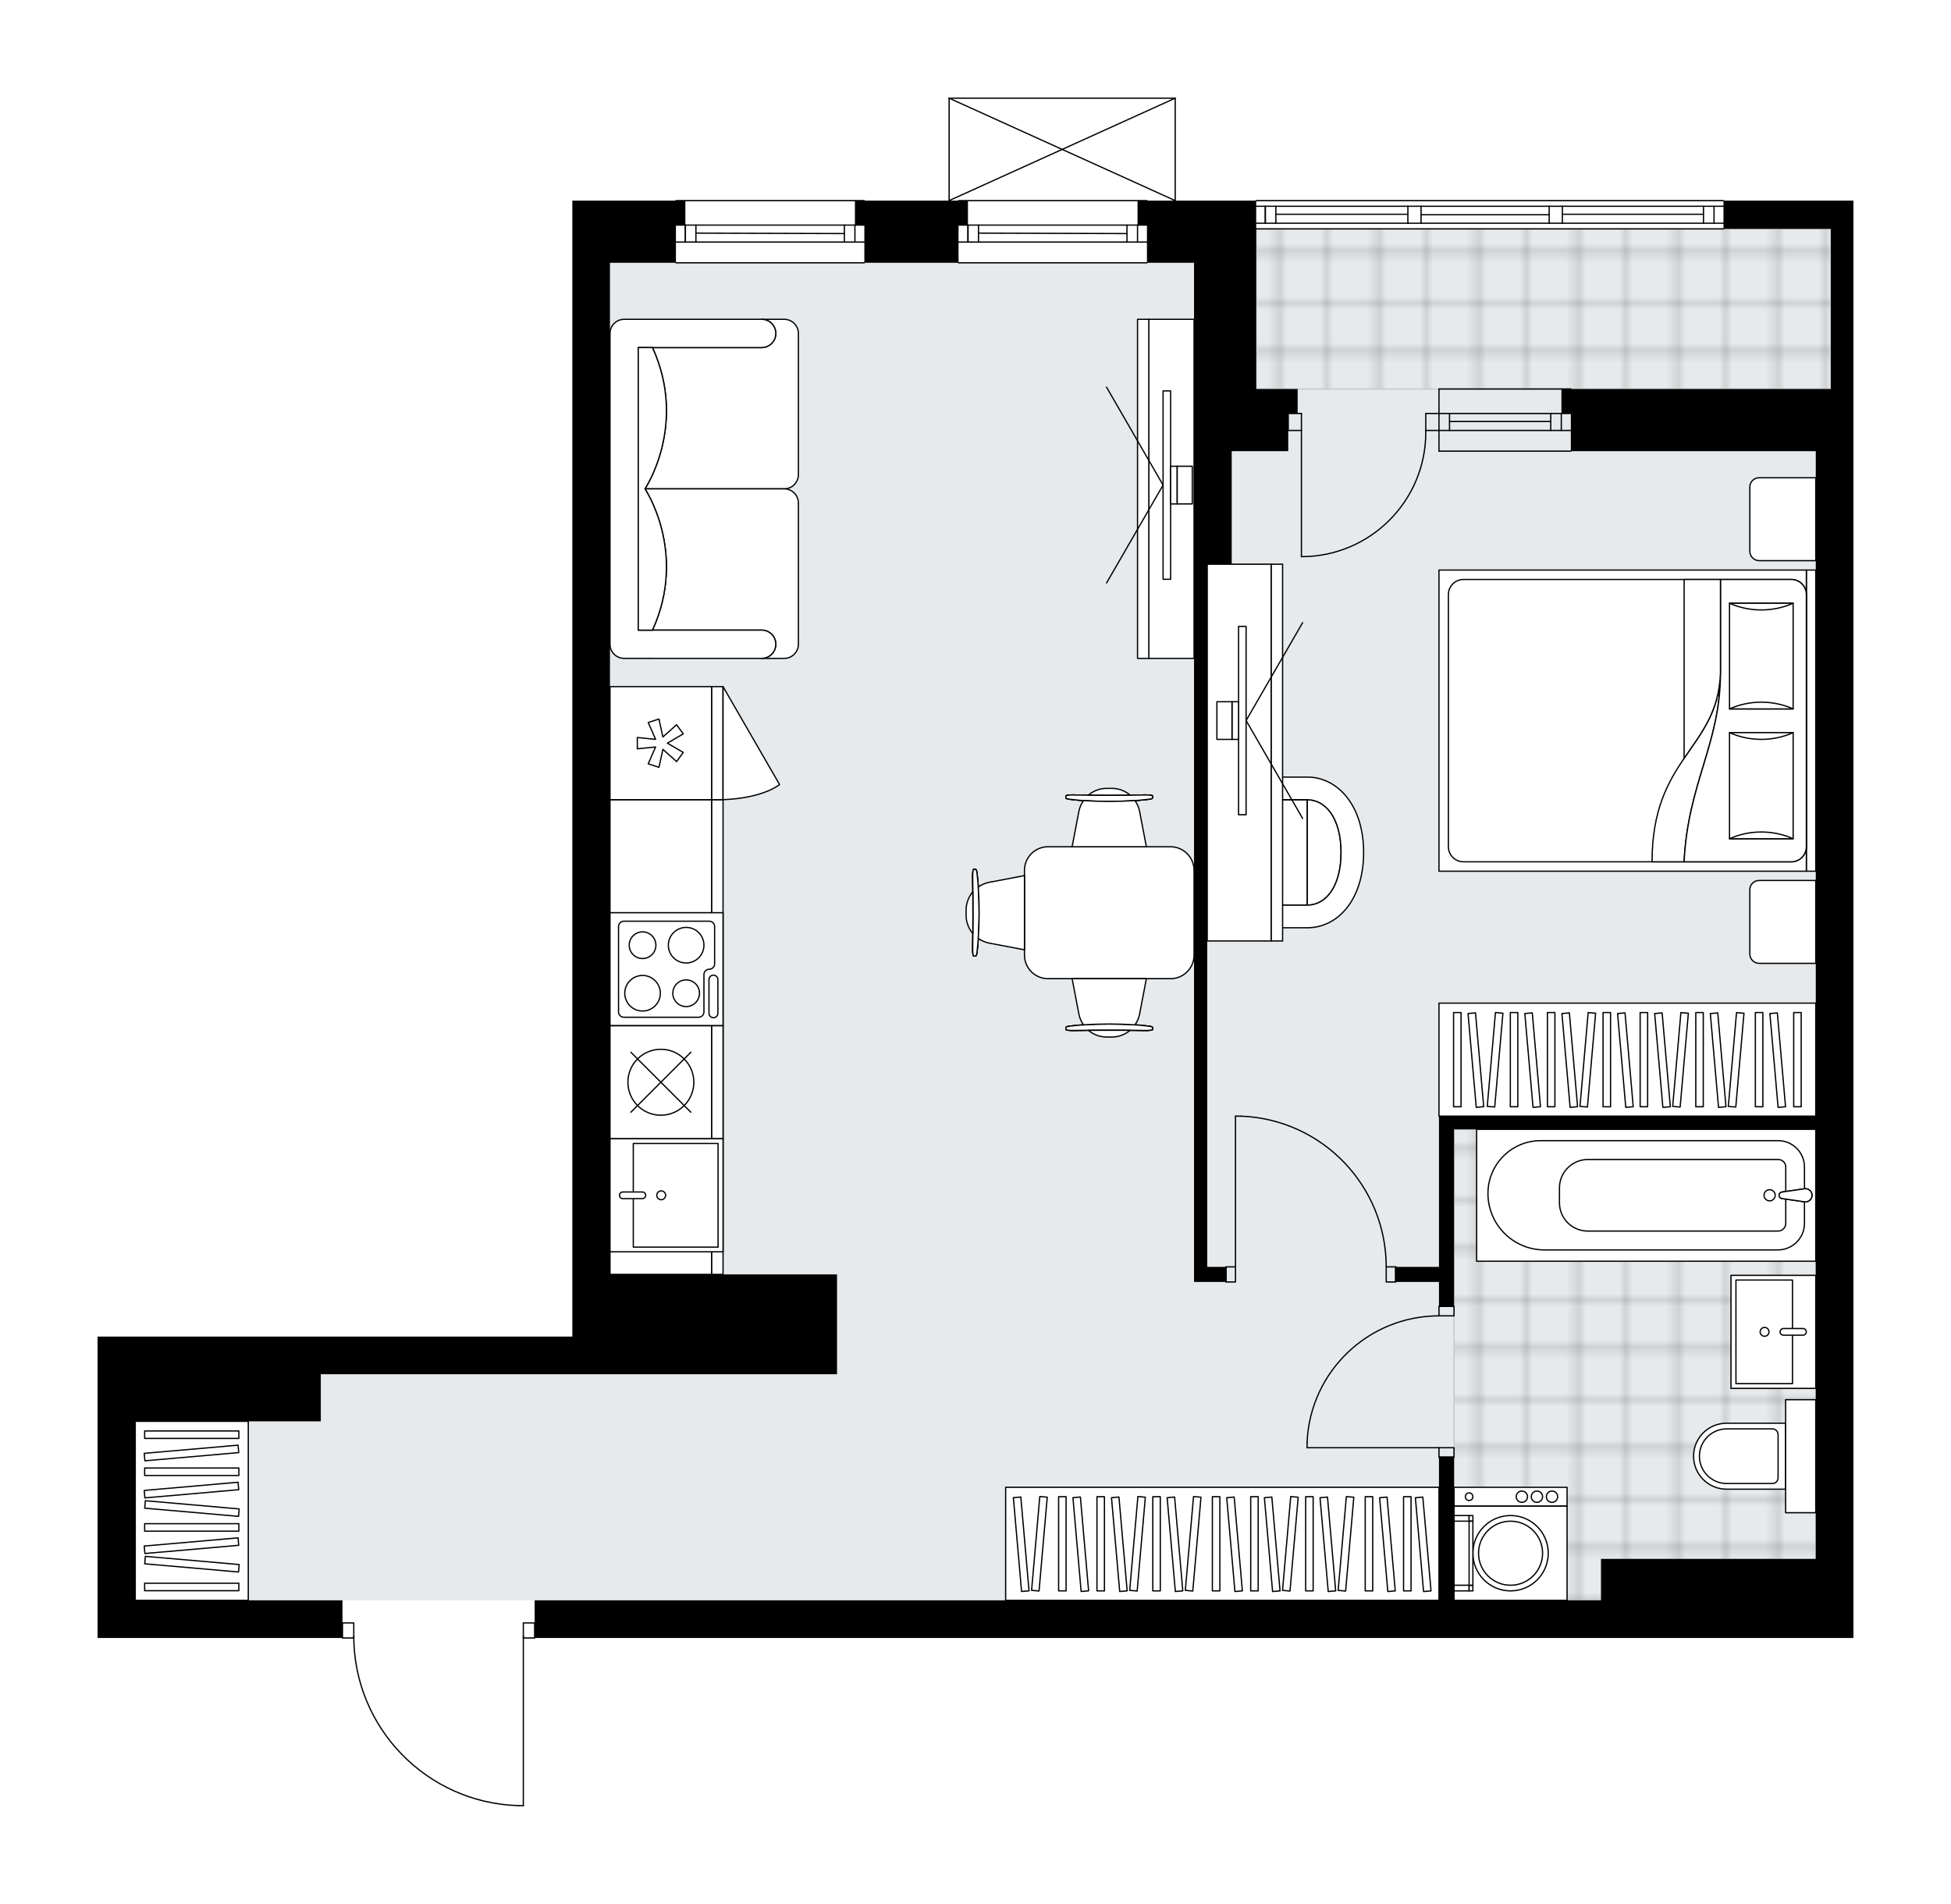 <svg xmlns="http://www.w3.org/2000/svg" xmlns:xlink="http://www.w3.org/1999/xlink" height="1951.8px" id="Layer_1" style="enable-background:new 0 0 2000 1951.8;" version="1.1" viewBox="0 0 2000 1951.8" width="2000px" x="0px" y="0px" xml:space="preserve">
<style type="text/css">
	.st0{fill:none;}
	.st1{opacity:0.25;fill:none;stroke:#070606;stroke-width:0.4;stroke-miterlimit:10;}
	.st2{fill:#FFFFFF;}
	.st3{fill:#E7EAEC;}
	.st4{fill:url(#SVGID_1_);stroke:#C8C8C8;stroke-width:1.3;stroke-miterlimit:10;}
	
		.st5{fill:url(#SVGID_00000098179328822837439550000002472169797987931062_);stroke:#C8C8C8;stroke-width:1.3;stroke-miterlimit:10;}
	.st6{fill:none;stroke:#000000;stroke-width:1.3;stroke-linecap:round;stroke-linejoin:round;stroke-miterlimit:10;}
	.st7{fill:#FFFFFF;stroke:#000000;stroke-width:1.3;stroke-linecap:round;stroke-linejoin:round;stroke-miterlimit:10;}
	.st8{fill:none;stroke:#000000;stroke-width:1.3;stroke-linecap:round;stroke-linejoin:round;}
	.st9{fill:none;stroke:#000000;stroke-width:1.3;stroke-linecap:round;stroke-linejoin:round;stroke-dasharray:10.171,10.171;}
	.st10{fill:none;stroke:#000000;stroke-width:1.3;stroke-linecap:round;stroke-linejoin:round;stroke-dasharray:9.978,9.978;}
	.st11{font-family:'Arial-BoldMT','Arial'; font-weight:bold;}
	.st12{font-size:101.226px;}
	.st13{font-size:85.653px;}
	.st14{font-family: 'ArialMT','Arial';}
	.st15{font-size:40px;}
</style>
<pattern height="14.57" id="New_Pattern_Swatch_2" patternUnits="userSpaceOnUse" style="overflow:visible;" viewBox="7.49 -22.06 14.57 14.57" width="14.57" x="0.36" y="-24.46">
	<g>
		<rect class="st0" height="14.57" width="14.57" x="7.49" y="-22.06" />
		<g>
			<rect class="st1" height="7.29" width="7.29" x="14.77" y="-7.49" />
		</g>
		<g>
			<rect class="st1" height="7.29" width="7.29" x="0.2" y="-7.49" />
		</g>
		<g>
			<rect class="st1" height="7.29" width="7.29" x="22.06" y="-14.77" />
		</g>
		<g>
			<rect class="st1" height="7.29" width="7.29" x="7.49" y="-14.77" />
			<rect class="st1" height="7.29" width="7.29" x="14.77" y="-22.06" />
		</g>
		<g>
			<rect class="st1" height="7.29" width="7.29" x="0.2" y="-22.06" />
		</g>
		<g>
			<rect class="st1" height="7.29" width="7.29" x="22.06" y="-29.35" />
		</g>
		<g>
			<rect class="st1" height="7.29" width="7.29" x="7.49" y="-29.35" />
		</g>
	</g>
</pattern>
<path class="st2" d="M1900,205.68v28.97v164.16v25.11v38.63v1216.74h-38.63H1641.2H548.72  c0,0.36-0.29,0.65-0.65,0.65h-10.94v171.22c0,0.36-0.29,0.65-0.65,0.65h-5.06c0,0,0,0,0,0c-0.01,0-0.01,0-0.02,0  c-45.63-1.35-88.27-20.13-120.07-52.89c-31.19-32.13-48.63-74.3-49.28-118.98h-10.97c-0.36,0-0.65-0.29-0.65-0.65H100v-38.63  v-270.39h38.63h190.24H586.7V269.41v-38.63v-25.11h105.57c0,0,0,0,0,0c0-0.36,0.29-0.65,0.65-0.65h193.13  c0.36,0,0.65,0.29,0.65,0.65c0,0,0,0,0,0h85.61c0,0,0,0,0,0V100.65c0,0,0,0,0-0.01c0-0.05,0.02-0.09,0.03-0.14  c0.01-0.04,0.01-0.08,0.03-0.12c0,0,0-0.01,0-0.01c0.01-0.03,0.04-0.05,0.05-0.08c0.03-0.04,0.05-0.09,0.09-0.12  c0.03-0.03,0.07-0.04,0.1-0.07c0.04-0.02,0.07-0.05,0.11-0.07c0.04-0.02,0.09-0.02,0.14-0.03c0.03-0.01,0.06-0.02,0.1-0.02h231.74  c0,0,0,0,0,0h0.02c0.03,0,0.05,0.01,0.08,0.02c0.05,0.01,0.11,0.01,0.16,0.03c0.04,0.02,0.07,0.04,0.11,0.07  c0.03,0.02,0.07,0.04,0.1,0.07c0.04,0.04,0.07,0.09,0.1,0.14c0.01,0.02,0.03,0.04,0.04,0.06c0,0,0,0,0,0.01  c0.02,0.05,0.02,0.1,0.03,0.15c0.01,0.04,0.02,0.07,0.02,0.11c0,0,0,0.01,0,0.01v105.03c0,0,0,0,0,0h81.75c0,0,0,0,0,0  c0-0.36,0.29-0.65,0.65-0.65h478.97c0.36,0,0.65,0.29,0.65,0.65c0,0,0,0,0,0H1900z" id="background" />
<g id="floor">
	<polygon class="st3" points="1876.82,234.65 1224.03,234.65 1224.03,269.41 625.32,269.41 625.32,1408.9 138.63,1408.9    138.63,1640.66 625.32,1640.66 1861.37,1640.66 1861.37,1408.9 1861.37,462.55 1876.82,462.55  " />
	
		<pattern id="SVGID_1_" patternTransform="matrix(0 6.813 -6.813 0 -43210.484 43486.055)" xlink:href="#New_Pattern_Swatch_2">
	</pattern>
	<rect class="st4" height="482.83" width="370.82" x="1490.56" y="1157.82" />
	
		<pattern id="SVGID_00000183963227051812348690000004207764773616147371_" patternTransform="matrix(0 6.813 -6.813 0 -43210.484 43486.055)" xlink:href="#New_Pattern_Swatch_2">
	</pattern>
	
		<rect height="164.16" style="fill:url(#SVGID_00000183963227051812348690000004207764773616147371_);stroke:#C8C8C8;stroke-width:1.3;stroke-miterlimit:10;" width="589.06" x="1287.77" y="234.65" />
	<g id="LWPOLYLINE_00000149361208205766722670000013721706959579605679_">
		<rect class="st6" height="9.66" width="15.45" x="1475.11" y="1484.22" />
	</g>
	<g id="LWPOLYLINE_00000030462086440269944250000006299532752326141317_">
		<rect class="st6" height="9.66" width="15.45" x="1475.11" y="1339.37" />
	</g>
	<g id="LINE_00000109020146884908564060000012902476953343892404_">
		<line class="st6" x1="1475.11" x2="1490.56" y1="1493.87" y2="1493.87" />
	</g>
	<g id="LINE_00000035502217801024481030000000427772804246019758_">
		<line class="st6" x1="1475.11" x2="1490.56" y1="1339.37" y2="1339.37" />
	</g>
	<g id="LINE_00000119104753860022490740000015629401799163440270_">
		<line class="st6" x1="1475.11" x2="1339.91" y1="1484.22" y2="1484.22" />
	</g>
	<g id="ARC_00000148621150864368896570000005409102984495854731_">
		<path class="st6" d="M1339.91,1478.42c3.22-72.34,62.78-129.35,135.19-129.4" />
	</g>
	<g id="LINE_00000044892875227701329040000003167294388436463541_">
		<line class="st6" x1="1339.91" x2="1339.91" y1="1484.22" y2="1478.42" />
	</g>
	<g id="LWPOLYLINE_00000124134942051672113160000003373048617075499914_">
		<rect class="st6" height="15.45" width="9.66" x="1256.87" y="1298.81" />
	</g>
	<g id="LWPOLYLINE_00000076598799377378637070000002306954148747237542_">
		<rect class="st6" height="15.45" width="9.66" x="1421.03" y="1298.81" />
	</g>
	<g id="LINE_00000042013285135774320400000011482406903411954851_">
		<line class="st6" x1="1256.87" x2="1256.87" y1="1298.81" y2="1314.26" />
	</g>
	<g id="LINE_00000099638579611162387460000009091789484540682166_">
		<line class="st6" x1="1430.69" x2="1430.69" y1="1298.81" y2="1314.26" />
	</g>
	<g id="LINE_00000124152515020886319950000016498463146533263528_">
		<line class="st6" x1="1266.52" x2="1266.52" y1="1298.81" y2="1144.3" />
	</g>
	<g id="LINE_00000042735407444291667140000013031048997726410937_">
		<line class="st6" x1="1272.32" x2="1266.52" y1="1144.3" y2="1144.3" />
	</g>
	<g id="ARC_00000061448507860067754510000009665407394808361389_">
		<path class="st6" d="M1272.32,1144.3c83.02,3.22,148.67,71.43,148.71,154.51" />
	</g>
	<g id="LWPOLYLINE_00000161631462523064654950000001116526833316791959_">
		<rect class="st6" height="15.45" width="11.59" x="351.07" y="1663.83" />
	</g>
	<g id="LWPOLYLINE_00000160901667532389293980000004350720210554962846_">
		<rect class="st6" height="15.45" width="11.59" x="536.48" y="1663.83" />
	</g>
	<g id="LWPOLYLINE_00000146483490513347157960000005849542500186354358_">
		<path class="st6" d="M531.42,1851.15c-94-2.78-168.75-79.78-168.76-173.82" />
	</g>
	<g id="LINE_00000001641588256495965750000014923785282877271727_">
		<line class="st6" x1="536.48" x2="536.48" y1="1677.33" y2="1851.15" />
	</g>
	<g id="LINE_00000052072736052868133880000015604952770031643566_">
		<line class="st6" x1="536.48" x2="531.42" y1="1851.15" y2="1851.15" />
	</g>
	<g id="ARC_00000080926351098832322690000003185050525711693959_">
		<path class="st6" d="M1461.59,441.3c0.01,0.63,0.01,1.26,0.01,1.9c0.01,70.41-57.07,127.5-127.48,127.5" />
	</g>
	<g id="LINE_00000146475361256213982310000003156583346241863356_">
		<line class="st6" x1="1334.12" x2="1334.12" y1="441.3" y2="570.7" />
	</g>
	<g id="LINE_00000034050811609245645100000017387082738845774728_">
		<line class="st6" x1="1475.11" x2="1461.59" y1="441.3" y2="441.3" />
	</g>
	<g id="LINE_00000004508034223963509750000018089418176561994655_">
		<line class="st6" x1="1461.59" x2="1461.59" y1="441.3" y2="423.92" />
	</g>
	<g id="LINE_00000043442521793706675080000004988459536367752869_">
		<line class="st6" x1="1461.59" x2="1475.11" y1="423.92" y2="423.92" />
	</g>
	<g id="LINE_00000085233664400448810760000016635459658470295198_">
		<line class="st6" x1="1320.6" x2="1334.12" y1="423.92" y2="423.92" />
	</g>
	<g id="LINE_00000017515407563680996270000014658207517027093662_">
		<line class="st6" x1="1334.12" x2="1334.12" y1="423.92" y2="441.3" />
	</g>
	<g id="LINE_00000054232844855781344210000000952913769543538841_">
		<line class="st6" x1="1334.12" x2="1320.6" y1="441.3" y2="441.3" />
	</g>
	<g id="LINE_00000182513690258520434710000000773550144736512384_">
		<line class="st6" x1="1320.6" x2="1320.6" y1="423.92" y2="441.3" />
	</g>
	<g id="LINE_00000096753952691101836740000005128570776196199562_">
		<line class="st6" x1="1475.11" x2="1610.3" y1="441.3" y2="441.3" />
	</g>
	<g id="LINE_00000022548721896374799920000005099765532056704128_">
		<line class="st6" x1="1475.11" x2="1610.3" y1="423.92" y2="423.92" />
	</g>
	<g id="LINE_00000040556601627120299220000010754045286130946484_">
		<line class="st6" x1="1485.92" x2="1589.69" y1="432.13" y2="432.13" />
	</g>
	<g id="LINE_00000000218092765798315210000010792231624579947429_">
		<line class="st6" x1="1600.51" x2="1600.51" y1="441.3" y2="423.92" />
	</g>
	<g id="LINE_00000090989239993758181700000006342155128388388489_">
		<line class="st6" x1="1485.92" x2="1485.92" y1="441.3" y2="423.92" />
	</g>
	<g id="LINE_00000058590934134602525840000001478133069361529508_">
		<line class="st6" x1="1475.11" x2="1610.3" y1="462.54" y2="462.54" />
	</g>
	<g id="LINE_00000170970798742026081850000014484769534715218323_">
		<line class="st6" x1="1610.3" x2="1475.11" y1="398.81" y2="398.81" />
	</g>
	<g id="LINE_00000083779585924672287940000004979723726848123067_">
		<line class="st6" x1="1589.69" x2="1589.69" y1="441.31" y2="423.93" />
	</g>
	<g id="LINE_00000060742680869079071640000013459796149156334260_">
		<line class="st6" x1="1475.11" x2="1475.11" y1="462.54" y2="398.81" />
	</g>
	<g id="LINE_00000093886851871498114280000006427965984084743318_">
		<line class="st6" x1="982.62" x2="1175.75" y1="205.68" y2="205.68" />
	</g>
	<g id="LINE_00000062911509226930197550000014048764947233961091_">
		<line class="st6" x1="1175.75" x2="982.62" y1="248.17" y2="248.17" />
	</g>
	<g id="LINE_00000179604996139293443490000000934698561883276198_">
		<line class="st6" x1="992.28" x2="992.28" y1="230.78" y2="248.17" />
	</g>
	<g id="LINE_00000161591006713826077890000004236395499194912923_">
		<line class="st6" x1="1166.09" x2="1166.09" y1="230.78" y2="248.17" />
	</g>
	<g id="LINE_00000155850119238165717560000008322427097636435084_">
		<line class="st6" x1="1175.75" x2="982.62" y1="230.78" y2="230.78" />
	</g>
	<g id="LINE_00000128462189369162013580000005594656640115184012_">
		<line class="st6" x1="1155.28" x2="1003.09" y1="239.47" y2="238.99" />
	</g>
	<g id="LINE_00000021799999713668754030000003659606256634354325_">
		<line class="st6" x1="1155.28" x2="1155.28" y1="248.17" y2="230.78" />
	</g>
	<g id="LINE_00000159435260539481304610000001989171799159602829_">
		<line class="st6" x1="992.28" x2="992.28" y1="230.78" y2="248.17" />
	</g>
	<g id="LINE_00000042732608168753970610000009759508773651010689_">
		<line class="st6" x1="1003.09" x2="1003.09" y1="248.17" y2="230.78" />
	</g>
	<g id="LINE_00000016757920813575975840000004278411763400596134_">
		<line class="st6" x1="1175.75" x2="982.62" y1="269.41" y2="269.41" />
	</g>
	<g id="LINE_00000054248341454639828470000003103305861233172159_">
		<line class="st6" x1="692.92" x2="886.05" y1="205.68" y2="205.68" />
	</g>
	<g id="LINE_00000163041451877991958360000004674403601042872219_">
		<line class="st6" x1="886.05" x2="692.92" y1="248.17" y2="248.17" />
	</g>
	<g id="LINE_00000058557744488357583760000012771430947681386114_">
		<line class="st6" x1="702.58" x2="702.58" y1="230.78" y2="248.17" />
	</g>
	<g id="LINE_00000054977330738079472760000009281838962044393608_">
		<line class="st6" x1="876.39" x2="876.39" y1="230.78" y2="248.17" />
	</g>
	<g id="LINE_00000085239121180075911560000007541145963223466926_">
		<line class="st6" x1="886.05" x2="692.92" y1="230.78" y2="230.78" />
	</g>
	<g id="LINE_00000013194627295236663050000003071281543180516795_">
		<line class="st6" x1="865.58" x2="713.39" y1="239.47" y2="238.99" />
	</g>
	<g id="LINE_00000010301048057275631030000008883039471379056010_">
		<line class="st6" x1="865.58" x2="865.58" y1="248.17" y2="230.78" />
	</g>
	<g id="LINE_00000075146619948976692300000005012477364715907974_">
		<line class="st6" x1="702.58" x2="702.58" y1="230.78" y2="248.17" />
	</g>
	<g id="LINE_00000096046871201463079840000009946557217968695230_">
		<line class="st6" x1="713.39" x2="713.39" y1="248.17" y2="230.78" />
	</g>
	<g id="LINE_00000098209686938828704840000013111079644011190665_">
		<line class="st6" x1="886.05" x2="692.92" y1="269.41" y2="269.41" />
	</g>
	<g id="LINE_00000095340071066994576410000014234351427343073155_">
		<line class="st6" x1="1287.77" x2="1766.74" y1="205.68" y2="205.68" />
	</g>
	<g id="LINE_00000145028540791433524590000011621722341769083780_">
		<line class="st6" x1="1297.08" x2="1297.08" y1="211.47" y2="228.85" />
	</g>
	<g id="LINE_00000021833368953866244520000015216920223592235923_">
		<line class="st6" x1="1757.08" x2="1757.08" y1="211.47" y2="228.85" />
	</g>
	<g id="LINE_00000104679801909045184070000009473792161441068458_">
		<line class="st6" x1="1443.24" x2="1307.9" y1="219.68" y2="219.68" />
	</g>
	<g id="LINE_00000165197338846542480970000009066045324059811248_">
		<line class="st6" x1="1746.27" x2="1601.61" y1="219.68" y2="219.68" />
	</g>
	<g id="LINE_00000102537698565768020000000002923671277833445254_">
		<line class="st6" x1="1746.27" x2="1746.27" y1="228.85" y2="211.47" />
	</g>
	<g id="LINE_00000180357908866469714180000011124211651312020630_">
		<line class="st6" x1="1297.08" x2="1297.08" y1="211.47" y2="228.85" />
	</g>
	<g id="LINE_00000183223404391626044680000012654312929408482998_">
		<line class="st6" x1="1307.9" x2="1307.9" y1="228.85" y2="211.47" />
	</g>
	<g id="LINE_00000129182595172191990370000003147694025379140007_">
		<line class="st6" x1="1456.76" x2="1456.76" y1="211.47" y2="228.85" />
	</g>
	<g id="LINE_00000119803887334594873980000009461505098327115399_">
		<line class="st6" x1="1456.76" x2="1443.24" y1="228.85" y2="228.85" />
	</g>
	<g id="LINE_00000102502063431219196320000012703221096725535669_">
		<line class="st6" x1="1443.24" x2="1443.24" y1="228.85" y2="211.47" />
	</g>
	<g id="LINE_00000180355761425327780370000009572866667515561916_">
		<line class="st6" x1="1443.24" x2="1456.76" y1="211.47" y2="211.47" />
	</g>
	<g id="LINE_00000175303305217354318250000006063769942795826338_">
		<line class="st6" x1="1766.74" x2="1287.77" y1="234.65" y2="234.65" />
	</g>
	<g id="LINE_00000104683745757890103320000007179384753861667775_">
		<line class="st6" x1="1601.61" x2="1601.61" y1="211.47" y2="228.85" />
	</g>
	<g id="LINE_00000136374785435055258020000007650864203861184943_">
		<line class="st6" x1="1601.61" x2="1588.09" y1="228.85" y2="228.85" />
	</g>
	<g id="LINE_00000172409169695217338660000011790691570314403755_">
		<line class="st6" x1="1588.09" x2="1588.09" y1="228.85" y2="211.47" />
	</g>
	<g id="LINE_00000029045307301697129740000010003618085525804718_">
		<line class="st6" x1="1588.09" x2="1601.61" y1="211.47" y2="211.47" />
	</g>
	<g id="LINE_00000165199939271837615720000003000633466123347630_">
		<line class="st6" x1="1588.09" x2="1456.76" y1="220.16" y2="220.16" />
	</g>
	<g id="LWPOLYLINE_00000117661158500676967930000008387574877093338498_">
		<line class="st6" x1="1601.61" x2="1766.74" y1="211.47" y2="211.47" />
	</g>
	<g id="LWPOLYLINE_00000094577102239086087250000000535694002490565818_">
		<line class="st6" x1="1588.09" x2="1456.76" y1="211.47" y2="211.47" />
	</g>
	<g id="LWPOLYLINE_00000031917480303225418350000017917262638685608075_">
		<line class="st6" x1="1443.24" x2="1287.77" y1="211.47" y2="211.47" />
	</g>
	<g id="LWPOLYLINE_00000062171727854141719470000009068841602864265614_">
		<line class="st6" x1="1601.61" x2="1766.74" y1="228.85" y2="228.85" />
	</g>
	<g id="LWPOLYLINE_00000074426756156971600000000004539882878552849052_">
		<line class="st6" x1="1588.09" x2="1456.76" y1="228.85" y2="228.85" />
	</g>
	<g id="LWPOLYLINE_00000034070461631256441270000008049020965027369146_">
		<line class="st6" x1="1443.24" x2="1287.77" y1="228.85" y2="228.85" />
	</g>
	<g id="LINE_00000141450860066450896970000015160219735103961491_">
		<line class="st6" x1="972.96" x2="1204.72" y1="100.65" y2="100.65" />
	</g>
	<g id="LINE_00000036213942487379877580000015683226803598609811_">
		<line class="st6" x1="1204.72" x2="1204.72" y1="100.65" y2="205.68" />
	</g>
	<g id="LINE_00000182508915514865792680000016789955183052718526_">
		<line class="st6" x1="972.96" x2="972.96" y1="205.68" y2="100.65" />
	</g>
	<g id="LWPOLYLINE_00000126314222718217148730000016149604900491749255_">
		<line class="st6" x1="1204.72" x2="972.96" y1="205.68" y2="100.65" />
	</g>
	<g id="LWPOLYLINE_00000119082659138168138200000015943210382047590826_">
		<line class="st6" x1="972.96" x2="1204.72" y1="205.68" y2="100.65" />
	</g>
	<g>
		<polygon points="138.63,1457.18 328.86,1457.18 328.86,1408.89 586.7,1408.89 625.32,1408.89 858.05,1408.89 858.05,1320.05     858.05,1306.53 625.32,1306.53 625.32,269.41 692.92,269.41 692.92,230.78 702.58,230.78 702.58,205.68 586.7,205.68     586.7,230.78 586.7,269.41 586.7,1370.27 328.86,1370.27 138.63,1370.27 100,1370.27 100,1640.65 100,1679.28 351.07,1679.28     351.07,1640.65 138.63,1640.65   " />
		<polygon points="1766.74,205.68 1766.74,234.65 1876.82,234.65 1876.82,398.81 1600.64,398.81 1600.64,423.92 1610.3,423.92     1610.3,462.54 1861.37,462.54 1861.37,1144.3 1490.56,1144.3 1475.11,1144.3 1475.11,1298.81 1430.69,1298.81 1430.69,1314.26     1475.11,1314.26 1475.11,1339.37 1490.56,1339.37 1490.56,1157.82 1861.37,1157.82 1861.37,1598.17 1641.2,1598.17     1641.2,1640.65 1490.56,1640.65 1490.56,1493.87 1475.11,1493.87 1475.11,1640.65 548.07,1640.65 548.07,1679.28 1657.81,1679.28     1657.81,1679.28 1861.37,1679.28 1861.37,1679.28 1900,1679.28 1900,462.54 1900,423.92 1900,398.81 1900,234.65 1900,205.68       " />
		<polygon points="1175.75,269.41 1224.03,269.41 1224.03,462.54 1224.03,578.42 1224.03,1314.26 1237.55,1314.26 1256.87,1314.26     1256.87,1298.81 1237.55,1298.81 1237.55,578.42 1262.66,578.42 1262.66,462.54 1287.77,462.54 1320.6,462.54 1320.6,423.92     1330.26,423.92 1330.26,398.81 1320.6,398.81 1287.77,398.81 1287.77,269.41 1287.77,230.78 1287.77,205.68 1166.09,205.68     1166.09,230.78 1175.75,230.78   " />
		<polygon points="886.05,269.41 982.62,269.41 982.62,230.78 992.28,230.78 992.28,205.68 876.39,205.68 876.39,230.78     886.05,230.78   " />
	</g>
</g>
<g id="mebel">
	<g>
		<path class="st7" d="M1793.78,499.28v65.85c0,5.33,4.32,9.66,9.66,9.66h57.94V489.8h-58.12    C1798.02,489.8,1793.78,494.04,1793.78,499.28z" />
		<path class="st7" d="M1793.78,912.14v65.85c0,5.33,4.32,9.66,9.66,9.66h57.94v-84.98h-58.12    C1798.02,902.67,1793.78,906.91,1793.78,912.14z" />
		<g>
			
				<rect class="st7" height="9.66" transform="matrix(-1.836970e-16 1 -1 -1.836970e-16 2595.356 -1117.735)" width="308.75" x="1702.17" y="733.98" />
			
				<rect class="st7" height="376.61" transform="matrix(-1.836970e-16 1 -1 -1.836970e-16 2402.222 -924.602)" width="308.75" x="1509.04" y="550.51" />
			<path class="st7" d="M1851.72,609.54v258.53c0,8.53-6.92,15.45-15.45,15.45h-336.05c-8.53,0-15.45-6.92-15.45-15.45V609.54     c0-8.53,6.92-15.45,15.45-15.45h336.05C1844.8,594.09,1851.72,601.01,1851.72,609.54z" />
			<path class="st7" d="M1726.41,883.53c3.95-80.75,37.23-120.77,37.25-193.49c-2.63,77.8-70.24,86.11-70.09,193.49L1726.41,883.53z     " />
			<g>
				<path class="st7" d="M1726.41,883.53c3.95-80.75,37.23-120.77,37.25-193.49l0-95.95h72.6c8.53,0,15.45,6.92,15.45,15.45v258.53      c0,8.53-6.92,15.45-15.45,15.45L1726.41,883.53L1726.41,883.53z" />
			</g>
			
				<rect class="st7" height="65.22" transform="matrix(-1.836970e-16 1 -1 -1.836970e-16 2478.16 -1132.958)" width="108.35" x="1751.39" y="639.99" />
			<path class="st7" d="M1772.95,726.77c20.49-9.18,44.73-9.18,65.22,0H1772.95z" />
			<path class="st7" d="M1838.17,618.43c-20.49,9.18-44.73,9.18-65.22,0L1838.17,618.43z" />
			
				<rect class="st7" height="65.22" transform="matrix(-1.836970e-16 1 -1 -1.836970e-16 2611.052 -1000.067)" width="108.77" x="1751.18" y="772.88" />
			<path class="st7" d="M1772.95,859.88c20.49-9.21,44.73-9.21,65.22,0H1772.95z" />
			<path class="st7" d="M1838.17,751.11c-20.49,9.21-44.73,9.21-65.22,0H1838.17z" />
			<g>
				<path class="st7" d="M1763.67,690.04v-95.95h-37.25v183.33C1743.99,751.45,1762.32,729.83,1763.67,690.04z" />
			</g>
		</g>
	</g>
	<g>
		<rect class="st7" height="183.48" width="115.88" x="138.63" y="1457.18" />
		<g>
			<rect class="st7" height="7.67" width="96.57" x="148.28" y="1467.02" />
			<rect class="st7" height="7.67" width="96.57" x="148.28" y="1505.04" />
			<rect class="st7" height="7.67" width="96.57" x="148.28" y="1562.08" />
			
				<rect class="st7" height="7.67" transform="matrix(0.996 0.087 -0.087 0.996 135.57 -11.245)" width="96.57" x="148.28" y="1543.07" />
			
				<rect class="st7" height="7.67" transform="matrix(0.996 -0.087 0.087 0.996 -129.102 22.801)" width="96.57" x="148.28" y="1486.03" />
			
				<rect class="st7" height="7.67" transform="matrix(0.996 -0.087 0.087 0.996 -132.417 22.946)" width="96.57" x="148.28" y="1524.06" />
			
				<rect class="st7" height="7.67" transform="matrix(0.996 0.087 -0.087 0.996 140.541 -11.028)" width="96.57" x="148.28" y="1600.11" />
			
				<rect class="st7" height="7.67" transform="matrix(0.996 -0.087 0.087 0.996 -137.388 23.163)" width="96.57" x="148.28" y="1581.09" />
			<rect class="st7" height="7.67" width="96.57" x="148.28" y="1623.14" />
		</g>
	</g>
	<g>
		
			<rect class="st7" height="386.27" transform="matrix(1.439434e-10 -1 1 1.439434e-10 581.878 2754.603)" width="115.88" x="1610.3" y="893.23" />
		<g>
			
				<rect class="st7" height="7.67" transform="matrix(1.347571e-10 -1 1 1.347571e-10 465.731 2638.456)" width="96.57" x="1503.81" y="1082.53" />
			
				<rect class="st7" height="7.67" transform="matrix(1.347571e-10 -1 1 1.347571e-10 503.756 2676.481)" width="96.57" x="1541.84" y="1082.53" />
			
				<rect class="st7" height="7.67" transform="matrix(1.347571e-10 -1 1 1.347571e-10 560.794 2733.519)" width="96.57" x="1598.87" y="1082.53" />
			
				<rect class="st7" height="7.67" transform="matrix(1.347571e-10 -1 1 1.347571e-10 598.819 2771.545)" width="96.57" x="1636.9" y="1082.53" />
			
				<rect class="st7" height="7.67" transform="matrix(1.347571e-10 -1 1 1.347571e-10 655.857 2828.583)" width="96.57" x="1693.94" y="1082.53" />
			
				<rect class="st7" height="7.67" transform="matrix(0.087 -0.996 0.996 0.087 317.235 2518.927)" width="96.57" x="1484.8" y="1082.53" />
			
				<rect class="st7" height="7.67" transform="matrix(0.087 -0.996 0.996 0.087 404.013 2613.628)" width="96.57" x="1579.86" y="1082.53" />
			
				<rect class="st7" height="7.67" transform="matrix(0.087 -0.996 0.996 0.087 490.791 2708.33)" width="96.57" x="1674.92" y="1082.53" />
			
				<rect class="st7" height="7.67" transform="matrix(-0.087 -0.996 0.996 -0.087 625.808 2746.173)" width="96.57" x="1522.82" y="1082.53" />
			
				<rect class="st7" height="7.67" transform="matrix(-0.087 -0.996 0.996 -0.087 667.148 2784.054)" width="96.57" x="1560.85" y="1082.53" />
			
				<rect class="st7" height="7.67" transform="matrix(-0.087 -0.996 0.996 -0.087 729.157 2840.874)" width="96.57" x="1617.89" y="1082.53" />
			
				<rect class="st7" height="7.67" transform="matrix(-0.087 -0.996 0.996 -0.087 770.496 2878.755)" width="96.57" x="1655.91" y="1082.53" />
			
				<rect class="st7" height="7.67" transform="matrix(0.087 -0.996 0.996 0.087 542.858 2765.151)" width="96.57" x="1731.96" y="1082.53" />
			
				<rect class="st7" height="7.67" transform="matrix(-0.087 -0.996 0.996 -0.087 832.506 2935.576)" width="96.57" x="1712.95" y="1082.53" />
			
				<rect class="st7" height="7.67" transform="matrix(1.347571e-10 -1 1 1.347571e-10 407.532 2580.258)" width="96.57" x="1445.61" y="1082.53" />
			
				<rect class="st7" height="7.67" transform="matrix(-0.087 -0.996 0.996 -0.087 562.538 2688.196)" width="96.57" x="1464.62" y="1082.53" />
			
				<rect class="st7" height="7.67" transform="matrix(1.347571e-10 -1 1 1.347571e-10 716.917 2889.642)" width="96.57" x="1755" y="1082.53" />
			
				<rect class="st7" height="7.67" transform="matrix(1.347571e-10 -1 1 1.347571e-10 756.223 2928.948)" width="96.57" x="1794.3" y="1082.53" />
			
				<rect class="st7" height="7.67" transform="matrix(-0.087 -0.996 0.996 -0.087 898.887 2996.403)" width="96.57" x="1774.01" y="1082.53" />
		</g>
	</g>
	<g>
		
			<rect class="st7" height="104.29" transform="matrix(6.123234e-17 -1 1 6.123234e-17 -385.719 1740.655)" width="486.7" x="434.12" y="1011.04" />
		
			<rect class="st7" height="11.59" transform="matrix(6.123234e-17 -1 1 6.123234e-17 -327.779 1798.595)" width="486.7" x="492.06" y="1057.39" />
	</g>
	<g>
		<path class="st7" d="M780.79,356.32L780.79,356.32c8,0,14.48-6.49,14.48-14.48v0c0-8-6.49-14.48-14.48-14.48l0,0h23.12    c8.03,0,14.54,6.51,14.54,14.54v144.73c0,8.01-6.55,14.55-14.55,14.55l-142.76,0c0,0,43.94-65.32,7.7-144.85H780.79z" />
		<path class="st7" d="M780.79,646.02L780.79,646.02c8,0,14.48,6.49,14.48,14.48v0c0,8-6.49,14.48-14.48,14.48l0,0h23.12    c8.03,0,14.54-6.51,14.54-14.54V515.72c0-8.01-6.55-14.55-14.55-14.55l-142.76,0c0,0,43.94,65.32,7.7,144.85H780.79z" />
		<path class="st7" d="M639.81,327.35h140.99c8,0,14.48,6.49,14.48,14.48v0c0,8-6.49,14.48-14.48,14.48h-126.5v289.7h126.5    c8,0,14.48,6.49,14.48,14.48v0c0,8-6.49,14.48-14.48,14.48H639.81c-8,0-14.48-6.49-14.48-14.48V341.83    C625.32,333.87,631.84,327.35,639.81,327.35z" />
		<path class="st7" d="M668.84,646.02c36.24-79.53-7.7-144.85-7.7-144.85v-0.01c0,0,43.94-65.32,7.7-144.85h-14.55v289.7    L668.84,646.02z" />
	</g>
	<g>
		<path class="st7" d="M1199.89,1003.34h-125.54c-13.33,0-24.14-10.81-24.14-24.14v-86.96c0-13.33,10.81-24.14,24.14-24.14h125.54    c13.33,0,24.14,10.81,24.14,24.14v86.96C1224.03,992.53,1213.23,1003.34,1199.89,1003.34z" />
		<g>
			<g id="LINE_00000177481694680552042750000015389941570861118364_">
				<path class="st7" d="M1177.25,819.45c-23.38,2.94-56.93,2.94-80.31,0c-2.7-0.34-4.26-0.85-4.26-1.38v-0.13v-1.91      c0-0.58,3.03-1.04,6.76-1.04c25.04,0.4,50.28,0.4,75.32,0c3.73,0,6.76,0.47,6.76,1.04v1.91v0.13      C1181.52,818.6,1179.95,819.11,1177.25,819.45z" />
			</g>
			<g id="LINE_00000139262374743534839350000012671083342496385698_">
				<path class="st7" d="M1177.25,819.45c-23.38,2.94-56.93,2.94-80.31,0c-2.7-0.34-4.26-0.85-4.26-1.38v-0.13v-1.91      c0-0.58,3.03-1.04,6.76-1.04c25.04,0.4,50.28,0.4,75.32,0c3.73,0,6.76,0.47,6.76,1.04v1.91v0.13      C1181.52,818.6,1179.95,819.11,1177.25,819.45z" />
			</g>
			<g id="LINE_00000107565071287456030470000015020844591447531706_">
				<path class="st7" d="M1177.25,819.45c-23.38,2.94-56.93,2.94-80.31,0c-2.7-0.34-4.26-0.85-4.26-1.38v-0.13v-1.91      c0-0.58,3.03-1.04,6.76-1.04c25.04,0.4,50.28,0.4,75.32,0c3.73,0,6.76,0.47,6.76,1.04v1.91v0.13      C1181.52,818.6,1179.95,819.11,1177.25,819.45z" />
			</g>
			<path class="st7" d="M1158.44,815.11c-5.08-4.3-11.62-6.86-18.68-6.86h-5.32c-7.06,0-13.6,2.57-18.68,6.86     C1129.98,815.24,1144.21,815.24,1158.44,815.11z" />
			<path class="st7" d="M1175.15,868.1l-6.93-36.31c-0.78-4.1-2.49-7.8-4.76-11.06c-16.76,1.18-35.96,1.18-52.72,0     c-2.27,3.26-3.97,6.95-4.76,11.06l-6.93,36.31H1175.15z" />
		</g>
		<g>
			<g id="LINE_00000003073511390566284630000002072972626094429320_">
				<path class="st7" d="M1001.57,895.56c2.94,23.38,2.94,56.93,0,80.31c-0.34,2.7-0.85,4.26-1.38,4.26h-0.13h-1.91      c-0.58,0-1.04-3.03-1.04-6.76c0.4-25.04,0.4-50.28,0-75.32c0-3.73,0.47-6.76,1.04-6.76h1.91h0.13      C1000.72,891.3,1001.23,892.86,1001.57,895.56z" />
			</g>
			<g id="LINE_00000005248754766325428800000013105313288082711716_">
				<path class="st7" d="M1001.57,895.56c2.94,23.38,2.94,56.93,0,80.31c-0.34,2.7-0.85,4.26-1.38,4.26h-0.13h-1.91      c-0.58,0-1.04-3.03-1.04-6.76c0.4-25.04,0.4-50.28,0-75.32c0-3.73,0.47-6.76,1.04-6.76h1.91h0.13      C1000.72,891.3,1001.23,892.86,1001.57,895.56z" />
			</g>
			<g id="LINE_00000084523771676594856220000006550850121079689617_">
				<path class="st7" d="M1001.57,895.56c2.94,23.38,2.94,56.93,0,80.31c-0.34,2.7-0.85,4.26-1.38,4.26h-0.13h-1.91      c-0.58,0-1.04-3.03-1.04-6.76c0.4-25.04,0.4-50.28,0-75.32c0-3.73,0.47-6.76,1.04-6.76h1.91h0.13      C1000.72,891.3,1001.23,892.86,1001.57,895.56z" />
			</g>
			<path class="st7" d="M997.23,914.37c-4.3,5.08-6.86,11.62-6.86,18.68v5.32c0,7.06,2.57,13.6,6.86,18.68     C997.36,942.83,997.36,928.6,997.23,914.37z" />
			<path class="st7" d="M1050.21,897.67l-36.31,6.93c-4.1,0.78-7.8,2.49-11.06,4.76c1.18,16.76,1.18,35.96,0,52.72     c3.26,2.27,6.95,3.97,11.06,4.76l36.31,6.93V897.67z" />
		</g>
		<g>
			<g id="LINE_00000021802920968002589690000007825815307947402159_">
				<path class="st7" d="M1096.94,1051.99c23.38-2.94,56.93-2.94,80.31,0c2.7,0.34,4.26,0.85,4.26,1.38v0.13v1.91      c0,0.58-3.03,1.04-6.76,1.04c-25.04-0.4-50.28-0.4-75.32,0c-3.73,0-6.76-0.47-6.76-1.04v-1.91v-0.13      C1092.68,1052.83,1094.24,1052.33,1096.94,1051.99z" />
			</g>
			<g id="LINE_00000034069521026454533540000011570404567317482420_">
				<path class="st7" d="M1096.94,1051.99c23.38-2.94,56.93-2.94,80.31,0c2.7,0.34,4.26,0.85,4.26,1.38v0.13v1.91      c0,0.58-3.03,1.04-6.76,1.04c-25.04-0.4-50.28-0.4-75.32,0c-3.73,0-6.76-0.47-6.76-1.04v-1.91v-0.13      C1092.68,1052.83,1094.24,1052.33,1096.94,1051.99z" />
			</g>
			<g id="LINE_00000051347243083172324870000001061346759237028752_">
				<path class="st7" d="M1096.94,1051.99c23.38-2.94,56.93-2.94,80.31,0c2.7,0.34,4.26,0.85,4.26,1.38v0.13v1.91      c0,0.58-3.03,1.04-6.76,1.04c-25.04-0.4-50.28-0.4-75.32,0c-3.73,0-6.76-0.47-6.76-1.04v-1.91v-0.13      C1092.68,1052.83,1094.24,1052.33,1096.94,1051.99z" />
			</g>
			<path class="st7" d="M1115.75,1056.32c5.08,4.3,11.62,6.86,18.68,6.86h5.32c7.06,0,13.6-2.57,18.68-6.86     C1144.21,1056.2,1129.98,1056.2,1115.75,1056.32z" />
			<path class="st7" d="M1099.05,1003.34l6.93,36.31c0.78,4.1,2.49,7.8,4.76,11.06c16.76-1.18,35.96-1.18,52.72,0     c2.27-3.26,3.97-6.95,4.76-11.06l6.93-36.31H1099.05z" />
		</g>
	</g>
	<g>
		<g>
			
				<rect class="st7" height="46.35" transform="matrix(4.727491e-11 -1 1 4.727491e-11 699.689 1702.028)" width="347.64" x="1027.04" y="477.99" />
			
				<rect class="st7" height="11.59" transform="matrix(4.569995e-11 -1 1 4.569995e-11 670.719 1673.058)" width="347.64" x="998.07" y="495.38" />
		</g>
		<g>
			<g>
				<g id="LINE_00000161589476662267346050000000563372630448469889_">
					<line class="st7" x1="1192.29" x2="1134.35" y1="497.31" y2="597.66" />
				</g>
				<g id="LINE_00000065047817540700628820000018237314413131846567_">
					<line class="st7" x1="1192.29" x2="1134.35" y1="497.31" y2="396.95" />
				</g>
			</g>
			<rect class="st7" height="193.13" width="7.73" x="1192.29" y="400.74" />
			
				<rect class="st7" height="38.63" transform="matrix(-1 -1.224647e-16 1.224647e-16 -1 2406.8 994.614)" width="6.76" x="1200.02" y="477.99" />
			<rect class="st7" height="38.63" width="15.45" x="1206.78" y="477.99" />
		</g>
	</g>
	<g>
		<g>
			<g>
				<path class="st7" d="M1243.46,913.53V834.3c0-7.98,6.47-14.44,14.44-14.44h82.23v108.11h-82.23      C1249.92,927.97,1243.46,921.51,1243.46,913.53z" />
				<path class="st7" d="M1340.13,819.86c18.76,0,34.62,18.88,34.62,54.08s-15.65,54.03-34.62,54.03V819.86z" />
				<path class="st7" d="M1340.13,951.15c31.63,0,57.74-29.21,57.74-77.21c0-48-26.45-77.25-57.74-77.25h-82.18v23.18h82.18      c18.76,0,34.62,18.88,34.62,54.08s-15.65,54.03-34.62,54.03h-82.18v23.18H1340.13z" />
			</g>
		</g>
		<g>
			
				<rect class="st7" height="65.67" transform="matrix(-3.177082e-10 -1 1 -3.177082e-10 498.83 2041.942)" width="386.27" x="1077.25" y="738.72" />
			
				<rect class="st7" height="11.59" transform="matrix(-2.793945e-10 -1 1 -2.793945e-10 537.457 2080.569)" width="386.27" x="1115.88" y="765.76" />
		</g>
		<g>
			<g>
				<g id="LINE_00000103980267656987735780000007995527503535192197_">
					<line class="st7" x1="1277.4" x2="1335.34" y1="738.72" y2="839.08" />
				</g>
				<g id="LINE_00000146465620279149288630000004920991370655247013_">
					<line class="st7" x1="1277.4" x2="1335.34" y1="738.72" y2="638.37" />
				</g>
			</g>
			
				<rect class="st7" height="193.13" transform="matrix(-1 2.198001e-10 -2.198001e-10 -1 2547.071 1477.446)" width="7.73" x="1269.67" y="642.16" />
			<rect class="st7" height="38.63" width="6.76" x="1262.91" y="719.41" />
			
				<rect class="st7" height="38.63" transform="matrix(-1 2.157384e-10 -2.157384e-10 -1 2510.375 1477.446)" width="15.45" x="1247.46" y="719.41" />
		</g>
	</g>
	<g>
		
			<rect class="st7" height="444.21" transform="matrix(1.433156e-10 -1 1 1.433156e-10 -329.71 2835.719)" width="115.88" x="1195.06" y="1360.61" />
		<g>
			
				<rect class="st7" height="7.67" transform="matrix(0.087 -0.996 0.996 0.087 -603.602 2506.713)" width="96.57" x="1017.71" y="1578.88" />
			
				<rect class="st7" height="7.67" transform="matrix(-0.087 -0.996 0.996 -0.087 -438.456 2763.658)" width="96.57" x="998.7" y="1578.88" />
			
				<rect class="st7" height="7.67" transform="matrix(1.339853e-10 -1 1 1.339853e-10 -493.683 2671.746)" width="96.57" x="1040.75" y="1578.88" />
			
				<rect class="st7" height="7.67" transform="matrix(1.347571e-10 -1 1 1.347571e-10 -454.377 2711.052)" width="96.57" x="1080.05" y="1578.88" />
			
				<rect class="st7" height="7.67" transform="matrix(-0.087 -0.996 0.996 -0.087 -372.075 2824.485)" width="96.57" x="1059.76" y="1578.88" />
			
				<rect class="st7" height="7.67" transform="matrix(1.347571e-10 -1 1 1.347571e-10 -397.122 2768.307)" width="96.57" x="1137.31" y="1578.88" />
			
				<rect class="st7" height="7.67" transform="matrix(0.087 -0.996 0.996 0.087 -511.786 2606.913)" width="96.57" x="1118.3" y="1578.88" />
			
				<rect class="st7" height="7.67" transform="matrix(-0.087 -0.996 0.996 -0.087 -329.108 2863.858)" width="96.57" x="1099.28" y="1578.88" />
			
				<rect class="st7" height="7.67" transform="matrix(0.087 -0.996 0.996 0.087 -459.719 2663.733)" width="96.57" x="1175.33" y="1578.88" />
			
				<rect class="st7" height="7.67" transform="matrix(-0.087 -0.996 0.996 -0.087 -267.099 2920.678)" width="96.57" x="1156.32" y="1578.88" />
			
				<rect class="st7" height="7.67" transform="matrix(1.342305e-10 -1 1 1.342305e-10 -336.063 2829.367)" width="96.57" x="1198.37" y="1578.88" />
			
				<rect class="st7" height="7.67" transform="matrix(1.347571e-10 -1 1 1.347571e-10 -296.757 2868.673)" width="96.57" x="1237.67" y="1578.88" />
			
				<rect class="st7" height="7.67" transform="matrix(-0.087 -0.996 0.996 -0.087 -200.717 2981.506)" width="96.57" x="1217.38" y="1578.88" />
			
				<rect class="st7" height="7.67" transform="matrix(1.350209e-10 -1 1 1.350209e-10 -240.423 2925.007)" width="96.57" x="1294.01" y="1578.88" />
			
				<rect class="st7" height="7.67" transform="matrix(0.087 -0.996 0.996 0.087 -368.744 2763.016)" width="96.57" x="1275" y="1578.88" />
			
				<rect class="st7" height="7.67" transform="matrix(-0.087 -0.996 0.996 -0.087 -158.751 3019.961)" width="96.57" x="1255.98" y="1578.88" />
			
				<rect class="st7" height="7.67" transform="matrix(0.087 -0.996 0.996 0.087 -316.677 2819.837)" width="96.57" x="1332.03" y="1578.88" />
			
				<rect class="st7" height="7.67" transform="matrix(-0.087 -0.996 0.996 -0.087 -96.742 3076.782)" width="96.57" x="1313.02" y="1578.88" />
			
				<rect class="st7" height="7.67" transform="matrix(1.350023e-10 -1 1 1.350023e-10 -179.363 2986.066)" width="96.57" x="1355.07" y="1578.88" />
			
				<rect class="st7" height="7.67" transform="matrix(1.360388e-10 -1 1 1.360388e-10 -140.057 3025.372)" width="96.57" x="1394.37" y="1578.88" />
			
				<rect class="st7" height="7.67" transform="matrix(-0.087 -0.996 0.996 -0.087 -30.36 3137.609)" width="96.57" x="1374.08" y="1578.88" />
			
				<rect class="st7" height="7.67" transform="matrix(-0.087 -0.996 0.996 -0.087 9.494 3174.129)" width="96.57" x="1410.74" y="1578.88" />
		</g>
	</g>
	<g>
		
			<rect class="st7" height="347.64" transform="matrix(-1.836970e-16 1 -1 -1.836970e-16 2912.972 -462.135)" width="135.19" x="1619.96" y="1051.6" />
		<g id="ARC_00000107547747299559172220000015765168441010977976_">
			<path class="st7" d="M1849.8,1218.75c0.65-0.09,1.3-0.09,1.95,0c3.68,0.54,6.23,3.96,5.7,7.64c-0.54,3.68-3.96,6.23-7.64,5.7     l-23.58-3.44c-1.09-0.32-1.94-1.18-2.27-2.27c-0.53-1.78,0.48-3.66,2.27-4.19L1849.8,1218.75z" />
		</g>
		<path class="st7" d="M1849.79,1254.19v-22.1l-23.57-3.44c-1.09-0.32-1.94-1.18-2.27-2.27c-0.53-1.78,0.48-3.66,2.27-4.19    l23.57-3.44v-22.3c0-14.93-12.11-27.04-27.04-27.04h-243.31c-29.89,0-54.12,24.23-54.12,54.12c0,31.98,25.92,57.9,57.9,57.9    h239.33C1837.59,1281.43,1849.79,1269.23,1849.79,1254.19z" />
		<path class="st7" d="M1830.61,1254.25v-24.96l-4.4-0.64c-1.09-0.32-1.94-1.18-2.27-2.27c-0.53-1.78,0.48-3.66,2.27-4.19l4.4-0.64    v-25.1c0-4.27-3.46-7.73-7.73-7.73h-195.11c-16.1,0-29.15,13.05-29.15,29.15v15.27c0,16,12.97,28.97,28.97,28.97h195.15    C1827.09,1262.11,1830.61,1258.59,1830.61,1254.25z" />
		<g id="ARC_00000026148045275663780530000017050481729255574918_">
			<path class="st7" d="M1849.8,1218.75c0.65-0.09,1.3-0.09,1.95,0c3.68,0.54,6.23,3.96,5.7,7.64c-0.54,3.68-3.96,6.23-7.64,5.7     l-23.58-3.44c-1.09-0.32-1.94-1.18-2.27-2.27c-0.53-1.78,0.48-3.66,2.27-4.19L1849.8,1218.75z" />
		</g>
		<circle class="st7" cx="1814.06" cy="1225.42" r="5.73" />
	</g>
	<g>
		
			<rect class="st7" height="115.88" transform="matrix(6.123234e-17 -1 1 6.123234e-17 -310.393 1676.917)" width="115.88" x="625.32" y="935.71" />
		<path class="st7" d="M639.54,1042.9h76.61c3.02,0,5.47-2.45,5.47-5.47v-38.3c0-3.02,2.45-5.47,5.47-5.47l0,0    c3.02,0,5.47-2.45,5.47-5.47v-38.3c0-3.02-2.45-5.47-5.47-5.47h-87.55c-3.02,0-5.47,2.45-5.47,5.47v87.55    C634.07,1040.45,636.52,1042.9,639.54,1042.9z" />
		<path class="st7" d="M735.91,1004.3v34.52c0,2.52-2.04,4.56-4.56,4.56l0,0c-2.52,0-4.56-2.04-4.56-4.56v-34.52    c0-2.52,2.04-4.56,4.56-4.56l0,0C733.87,999.74,735.91,1001.79,735.91,1004.3z" />
		<circle class="st7" cx="658.69" cy="1018.28" r="18.24" />
		<circle class="st7" cx="703.38" cy="969.03" r="18.24" />
		<circle class="st7" cx="703.38" cy="1018.28" r="13.68" />
		<circle class="st7" cx="658.69" cy="969.03" r="13.68" />
	</g>
	<g>
		
			<rect class="st7" height="104.29" transform="matrix(6.123234e-17 -1 1 6.123234e-17 -432.067 1787.002)" width="115.88" x="619.53" y="1057.39" />
		
			<rect class="st7" height="11.59" transform="matrix(6.123234e-17 -1 1 6.123234e-17 -374.127 1844.942)" width="115.88" x="677.47" y="1103.74" />
		<circle class="st7" cx="677.47" cy="1109.53" r="33.8" />
		<line class="st7" x1="646.74" x2="708.2" y1="1078.81" y2="1140.26" />
		<line class="st7" x1="708.2" x2="646.74" y1="1078.81" y2="1140.26" />
	</g>
	<g>
		
			<rect class="st7" height="104.29" transform="matrix(6.123234e-17 -1 1 6.123234e-17 -84.431 1439.367)" width="115.88" x="619.53" y="709.75" />
		
			<rect class="st7" height="11.59" transform="matrix(6.123234e-17 -1 1 6.123234e-17 -26.491 1497.307)" width="115.88" x="677.47" y="756.11" />
		<polygon class="st7" points="672.07,765.82 653.33,767.69 653.33,756.11 672.07,757.98 664.5,740.73 675.52,737.15 679.53,755.56     693.59,743.02 700.4,752.4 684.14,761.9 700.4,771.4 693.59,780.78 679.53,768.24 675.52,786.65 664.5,783.07   " />
		<path class="st7" d="M741.2,703.96l57.94,100.35c0,0-16.31,13.98-57.94,15.52V703.96z" />
	</g>
	<g>
		
			<rect class="st7" height="115.88" transform="matrix(6.123234e-17 -1 1 6.123234e-17 -542.157 1908.68)" width="115.89" x="625.32" y="1167.48" />
		
			<rect class="st7" height="86.91" transform="matrix(6.123234e-17 -1 1 6.123234e-17 -532.776 1918.1)" width="106.22" x="639.55" y="1181.98" />
		<path class="st7" d="M661.9,1225.44L661.9,1225.44c0,1.89-1.53,3.42-3.42,3.42h-20.02c-1.89,0-3.42-1.53-3.42-3.42l0,0    c0-1.89,1.53-3.42,3.42-3.42h20.02C660.37,1222.02,661.9,1223.55,661.9,1225.44z" />
		<circle class="st7" cx="677.8" cy="1225.44" r="4.54" />
	</g>
	<g>
		<g>
			
				<rect class="st7" height="19.31" transform="matrix(-1 -4.534918e-11 4.534918e-11 -1 3096.996 3068.863)" width="115.88" x="1490.56" y="1524.77" />
			
				<rect class="st7" height="96.57" transform="matrix(-1 -4.534918e-11 4.534918e-11 -1 3096.996 3184.742)" width="115.88" x="1490.56" y="1544.09" />
			<g id="CIRCLE_00000033332248482700576370000006176550943643797934_">
				<circle class="st7" cx="1548.5" cy="1592.37" r="38.63" />
			</g>
			<g id="CIRCLE_00000088108332335653273560000001781197494803483327_">
				<circle class="st7" cx="1548.5" cy="1592.37" r="32.83" />
			</g>
			<g id="CIRCLE_00000134964364693240873330000016068523426781009566_">
				<circle class="st7" cx="1506.01" cy="1534.43" r="3.86" />
			</g>
			<g id="CIRCLE_00000014606633432896028630000004035799409968348308_">
				<circle class="st7" cx="1560.09" cy="1534.43" r="5.79" />
			</g>
			<g id="CIRCLE_00000085251819806006515740000013963486765430764976_">
				<circle class="st7" cx="1575.54" cy="1534.43" r="5.79" />
			</g>
			<g id="CIRCLE_00000115497116911259694990000014339543009402514826_">
				<circle class="st7" cx="1590.99" cy="1534.43" r="5.79" />
			</g>
		</g>
		<g>
			
				<rect class="st7" height="15.45" transform="matrix(9.418339e-11 -1 1 9.418339e-11 -129.818 3126.384)" width="5.79" x="1495.39" y="1620.38" />
			
				<rect class="st7" height="3.86" transform="matrix(9.418339e-11 -1 1 9.418339e-11 -120.161 3136.041)" width="5.79" x="1505.04" y="1626.17" />
			
				<rect class="st7" height="15.45" transform="matrix(8.162544e-11 -1 1 8.162544e-11 -58.358 3054.925)" width="5.79" x="1495.39" y="1548.92" />
			
				<rect class="st7" height="3.86" transform="matrix(8.162544e-11 -1 1 8.162544e-11 -48.702 3064.581)" width="5.79" x="1505.04" y="1554.71" />
			
				<rect class="st7" height="3.86" transform="matrix(-8.944685e-11 1 -1 -8.944685e-11 3100.311 84.431)" width="65.67" x="1475.11" y="1590.44" />
		</g>
	</g>
	<g>
		<path class="st7" d="M1736.09,1492.91L1736.09,1492.91c0-18.67,15.13-33.8,33.8-33.8h60.58v67.6h-60.58    C1751.22,1526.71,1736.09,1511.57,1736.09,1492.91z" />
		
			<rect class="st7" height="30.9" transform="matrix(2.040973e-13 1 -1 2.040973e-13 3338.831 -353.015)" width="115.88" x="1787.98" y="1477.46" />
		<path class="st7" d="M1742.09,1492.91L1742.09,1492.91c0-15.47,12.54-28,28-28h46.86c3.2,0,5.79,2.59,5.79,5.79v44.42    c0,3.2-2.59,5.79-5.79,5.79h-46.86C1754.62,1520.91,1742.09,1508.37,1742.09,1492.91z" />
	</g>
	<g>
		
			<rect class="st7" height="86.91" transform="matrix(-1.836970e-16 1 -1 -1.836970e-16 3183.358 -452.478)" width="115.89" x="1759.97" y="1321.98" />
		
			<rect class="st7" height="57.94" transform="matrix(-1.836970e-16 1 -1 -1.836970e-16 3173.939 -443.098)" width="106.22" x="1755.41" y="1336.45" />
		<path class="st7" d="M1824.8,1365.42L1824.8,1365.42c0-1.89,1.53-3.42,3.42-3.42h20.02c1.89,0,3.42,1.53,3.42,3.42v0    c0,1.89-1.53,3.42-3.42,3.42h-20.02C1826.33,1368.84,1824.8,1367.31,1824.8,1365.42z" />
		<circle class="st7" cx="1808.89" cy="1365.42" r="4.54" />
	</g>
</g>
</svg>